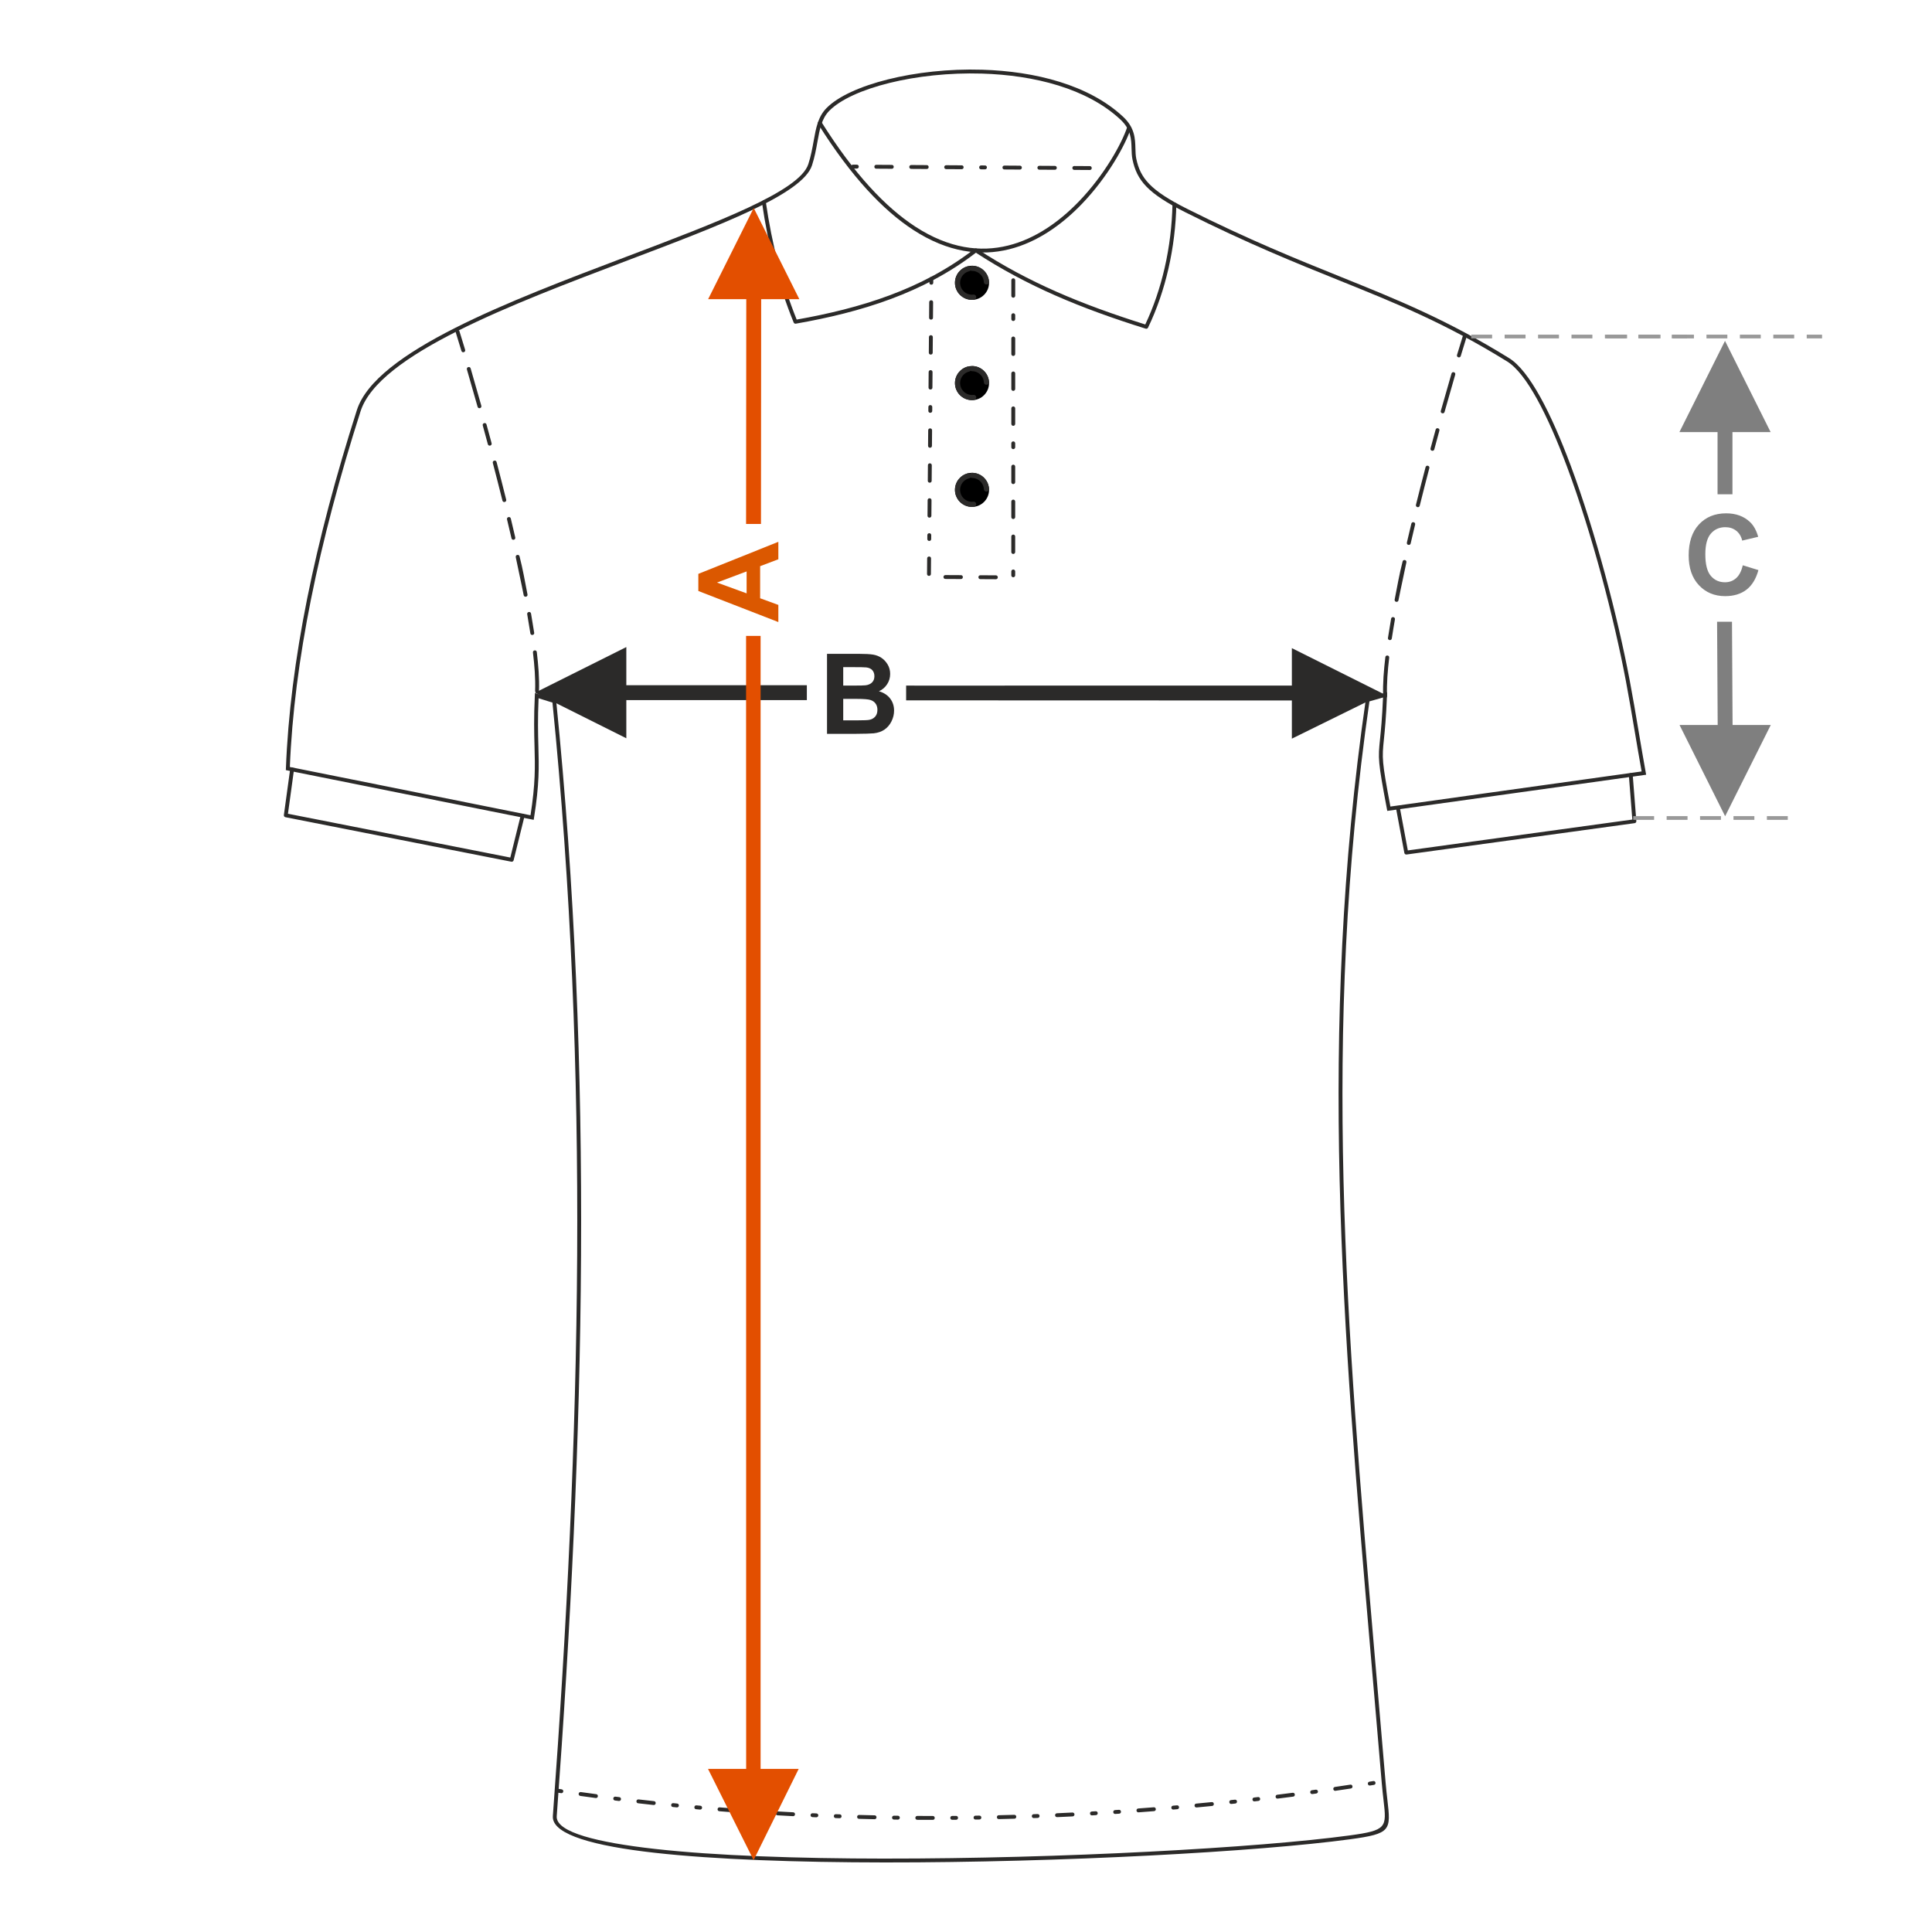 <?xml version="1.0" encoding="UTF-8"?>
<!DOCTYPE svg PUBLIC "-//W3C//DTD SVG 1.1//EN" "http://www.w3.org/Graphics/SVG/1.1/DTD/svg11.dtd">
<!-- Creator: CorelDRAW 2017 -->
<svg xmlns="http://www.w3.org/2000/svg" xml:space="preserve" width="1000px" height="1000px" version="1.1" style="shape-rendering:geometricPrecision; text-rendering:geometricPrecision; image-rendering:optimizeQuality; fill-rule:evenodd; clip-rule:evenodd"
viewBox="0 0 1000 1000"
 xmlns:xlink="http://www.w3.org/1999/xlink">
 <defs>
  <style type="text/css">
   <![CDATA[
    .fil1 {fill:none}
    .fil4 {fill:#2B2A29}
    .fil5 {fill:black}
    .fil3 {fill:#2B2A29;fill-rule:nonzero}
    .fil0 {fill:#2B2A29;fill-rule:nonzero}
    .fil7 {fill:#7F7F7F;fill-rule:nonzero}
    .fil8 {fill:#999999;fill-rule:nonzero}
    .fil2 {fill:#DB5800;fill-rule:nonzero}
    .fil6 {fill:#E34F00;fill-rule:nonzero}
   ]]>
  </style>
 </defs>
 <g id="Ebene_x0020_1">
  <path class="fil0" d="M428.062 338.427l16.562 0c3.288,0 5.727,0.136 7.337,0.405 1.62,0.28 3.056,0.849 4.329,1.707 1.272,0.868 2.333,2.014 3.182,3.451 0.848,1.437 1.272,3.056 1.272,4.84 0,1.928 -0.52,3.712 -1.562,5.322 -1.041,1.619 -2.458,2.824 -4.242,3.634 2.517,0.742 4.444,1.996 5.804,3.77 1.35,1.774 2.024,3.856 2.024,6.256 0,1.89 -0.433,3.722 -1.311,5.505 -0.877,1.784 -2.073,3.21 -3.596,4.28 -1.513,1.061 -3.384,1.717 -5.611,1.967 -1.388,0.145 -4.752,0.241 -10.084,0.28l-14.104 0 0 -41.417zm8.388 6.884l0 9.544 5.475 0c3.249,0 5.273,-0.048 6.064,-0.144 1.427,-0.164 2.555,-0.656 3.375,-1.476 0.819,-0.819 1.224,-1.889 1.224,-3.219 0,-1.282 -0.357,-2.314 -1.061,-3.115 -0.703,-0.8 -1.755,-1.282 -3.143,-1.445 -0.829,-0.097 -3.21,-0.145 -7.134,-0.145l-4.8 0zm0 16.427l0 11.107 7.751 0c3.008,0 4.926,-0.087 5.736,-0.251 1.243,-0.231 2.256,-0.781 3.036,-1.658 0.781,-0.887 1.177,-2.054 1.177,-3.528 0,-1.254 -0.299,-2.305 -0.907,-3.172 -0.597,-0.868 -1.475,-1.505 -2.612,-1.899 -1.138,-0.395 -3.615,-0.599 -7.423,-0.599l-6.758 0z"/>
  <rect class="fil1" x="-0.001" y="-0.001" width="1000.002" height="1000.002"/>
  <polygon class="fil0" points="668.666,354.855 474.818,354.87 469.013,354.856 469.013,362.505 668.666,362.568 668.666,382.327 715.882,359.076 668.666,335.475 "/>
  <polygon class="fil0" points="276.969,358.516 324.185,334.916 324.185,354.66 417.625,354.66 417.625,362.372 324.185,362.372 324.185,382.132 "/>
  <path class="fil2" d="M402.873 280.442l0 9.034 -9.428 3.576 0 16.611 9.428 3.442 0 8.87 -41.417 -16.081 0 -8.86 41.417 -16.592zm-16.428 15.329l-15.329 5.755 15.329 5.593 0 -11.348z"/>
  <path class="fil3" d="M698.826 952.001c-47.26,6.42 -149.898,12.076 -240.868,11.998 -45.321,-0.038 -87.75,-1.5 -118.999,-4.995 -31.73,-3.55 -52.132,-9.353 -52.8,-18.117 -0.023,-0.305 -0.024,-0.616 -0.001,-0.93 7.257,-98.464 12.041,-194.573 12.583,-290.108 0.542,-95.333 -3.136,-190.136 -12.787,-286.193l-7.185 -2.242c-0.485,10.755 -0.283,18.192 -0.101,24.854 0.295,10.807 0.534,19.597 -2.261,37.047l-0.165 1.029c-42.757,-8.602 -85.52,-17.188 -128.288,-25.735l0.033 -0.85c1.055,-27.679 4.818,-57.083 11.024,-88.043 6.202,-30.934 14.855,-63.462 25.692,-97.406 9.667,-30.273 78.812,-56.455 139.631,-79.484 47.29,-17.905 89.506,-33.89 94.041,-47.846 1.37,-4.215 2.09,-8.223 2.756,-11.934 1.222,-6.818 2.273,-12.669 6.715,-17.153 11.876,-11.992 45.878,-20.848 80.496,-19.81 27.412,0.82 55.279,7.823 72.971,24.34 6.094,5.69 6.244,11.311 6.381,16.45 0.048,1.83 0.096,3.596 0.436,5.237 1.047,5.04 2.868,9.135 6.741,13.126 3.95,4.068 10.033,8.06 19.561,12.841 32.073,16.093 57.024,26.149 79.645,35.267 29.404,11.85 54.884,22.12 87.06,42.033 10.449,6.466 21.668,28.269 31.886,55.664 12.911,34.617 24.301,78.259 30.496,111.029 1.676,8.87 3.174,17.761 4.672,26.652 1.208,7.172 2.417,14.347 3.669,21.246l0.186 1.026c-44.664,6.234 -89.328,12.472 -133.99,18.724l-0.177 -0.941c-4.72,-24.963 -4.597,-26.172 -3.57,-36.228 0.454,-4.446 1.089,-10.651 1.547,-21.526l-7.036 2.007c-24.861,172.701 -11.747,325.318 2.573,491.958l2.961 34.485c0.925,10.761 1.804,20.965 2.839,33.211 0.291,3.433 0.628,6.361 0.919,8.897 1.82,15.831 2.014,17.528 -19.286,20.42zm-240.868 9.997c90.878,0.077 193.401,-5.571 240.601,-11.983 19.349,-2.628 19.177,-4.136 17.559,-18.206 -0.296,-2.582 -0.64,-5.562 -0.926,-8.96 -1.037,-12.247 -1.915,-22.45 -2.84,-33.211l-2.96 -34.485c-14.348,-166.959 -27.488,-319.849 -2.467,-493.051l0.093 -0.646 10.951 -3.123 -0.054 1.384c-0.464,11.812 -1.137,18.383 -1.612,23.036 -0.988,9.672 -1.118,10.945 3.367,34.714l130.034 -18.171c-1.237,-6.871 -2.364,-13.558 -3.491,-20.244 -1.502,-8.914 -3.004,-17.825 -4.664,-26.613 -6.178,-32.683 -17.534,-76.197 -30.402,-110.699 -10.077,-27.018 -21.035,-48.454 -31.062,-54.659 -32.022,-19.819 -57.43,-30.059 -86.753,-41.877 -22.64,-9.125 -47.611,-19.189 -79.796,-35.338 -9.744,-4.889 -15.996,-9.003 -20.102,-13.233 -4.182,-4.308 -6.144,-8.709 -7.267,-14.116 -0.374,-1.803 -0.424,-3.666 -0.475,-5.596 -0.126,-4.735 -0.264,-9.913 -5.745,-15.03 -17.297,-16.148 -44.679,-22.998 -71.66,-23.807 -34.111,-1.022 -67.482,7.572 -79.021,19.222 -4.002,4.042 -5.002,9.608 -6.166,16.093 -0.68,3.794 -1.416,7.892 -2.817,12.203 -4.831,14.867 -47.475,31.014 -95.243,49.101 -60.395,22.867 -129.059,48.867 -138.429,78.211 -10.804,33.838 -19.434,66.293 -25.63,97.195 -6.126,30.563 -9.865,59.576 -10.959,86.872l124.569 24.99c2.594,-16.59 2.361,-25.164 2.075,-35.655 -0.189,-6.97 -0.403,-14.782 0.162,-26.293l0.064 -1.296 10.923 3.408 0.067 0.662c9.707,96.348 13.405,191.435 12.862,287.06 -0.544,95.641 -5.327,191.784 -12.584,290.242 -0.015,0.214 -0.015,0.428 0.001,0.639 0.579,7.583 20.301,12.836 51.017,16.272 31.198,3.491 73.547,4.95 118.78,4.988z"/>
  <path class="fil4" d="M583.422 65.843c0.173,-0.524 0.74,-0.809 1.264,-0.636 0.525,0.173 0.809,0.74 0.636,1.265 -2.782,8.386 -11.755,24.986 -25.431,39.176 -10.132,10.514 -22.86,19.734 -37.601,23.386 -14.782,3.661 -31.547,1.728 -49.681,-10.094 -15.5,-10.103 -32.008,-27.451 -49.137,-54.743 -0.295,-0.468 -0.154,-1.087 0.314,-1.382 0.468,-0.294 1.087,-0.154 1.382,0.314 16.963,27.029 33.263,44.177 48.532,54.13 17.604,11.477 33.831,13.364 48.111,9.827 14.321,-3.547 26.733,-12.552 36.636,-22.828 13.452,-13.959 22.256,-30.219 24.975,-38.415z"/>
  <path class="fil4" d="M288.719 925.853c-1.228,-0.224 -1.678,1.736 -0.298,1.987l1.988 0.296c1.225,0.223 1.678,-1.736 0.295,-1.987l-1.985 -0.296zm422.411 -1.993c1.355,-0.247 0.933,-2.211 -0.317,-1.985l-1.983 0.318c-1.36,0.246 -0.934,2.212 0.314,1.985l1.986 -0.318zm-11.921 1.864c1.375,-0.249 0.929,-2.21 -0.302,-1.986 -2.648,0.4 -5.296,0.795 -7.944,1.182 -1.39,0.253 -0.928,2.211 0.288,1.989 2.654,-0.387 5.306,-0.784 7.958,-1.185zm-17.913 2.603c1.309,-0.237 1.062,-2.113 -0.275,-1.991l-1.989 0.275c-1.313,0.238 -1.06,2.112 0.271,1.991l1.993 -0.275zm-11.96 1.607c1.226,-0.111 1.157,-2.122 -0.257,-1.994 -2.655,0.344 -5.311,0.68 -7.969,1.013 -1.24,0.114 -1.152,2.122 0.246,1.996 2.662,-0.329 5.321,-0.67 7.98,-1.015zm-17.963 2.219c1.256,-0.114 1.15,-2.122 -0.232,-1.996l-1.995 0.233c-1.259,0.115 -1.149,2.121 0.23,1.996l1.997 -0.233zm-11.99 1.354c1.277,-0.117 1.146,-2.123 -0.216,-1.998l-1.997 0.215c-1.28,0.116 -1.145,2.122 0.214,1.998l1.999 -0.215zm-12.002 1.252c1.296,-0.118 1.14,-2.121 -0.199,-1.999 -2.664,0.264 -5.33,0.524 -7.996,0.778 -1.305,0.119 -1.14,2.122 0.189,2 2.669,-0.253 5.339,-0.514 8.006,-0.779zm-18.02 1.691c1.327,-0.121 1.134,-2.122 -0.175,-2.002l-2.001 0.174c-1.331,0.12 -1.134,2.12 0.173,2.002l2.003 -0.174zm-12.025 1.002c1.349,-0.123 1.132,-2.121 -0.158,-2.003l-8.01 0.611c-1.362,0.124 -1.129,2.12 0.147,2.004l8.021 -0.612zm-18.052 1.316c1.38,-0.126 1.126,-2.121 -0.133,-2.006l-2.004 0.132c-1.383,0.126 -1.125,2.119 0.13,2.006l2.007 -0.132zm-12.043 0.752c1.401,-0.129 1.121,-2.12 -0.116,-2.007l-2.005 0.115c-1.406,0.128 -1.121,2.119 0.112,2.007l2.009 -0.115zm-12.05 0.65c1.32,-0.12 1.248,-2.006 -0.098,-2.006 -2.675,0.131 -5.35,0.257 -8.025,0.378 -1.333,0.12 -1.245,2.008 0.089,2.008 2.679,-0.121 5.356,-0.248 8.034,-0.38zm-18.081 0.789c1.231,0 1.342,-2.008 -0.075,-2.008l-2.007 0.075c-1.237,0 -1.341,2.008 0.07,2.008l2.012 -0.075zm-12.062 0.402c1.256,0 1.339,-2.009 -0.056,-2.009 -2.677,0.075 -5.353,0.146 -8.031,0.21 -1.266,0 -1.336,2.009 0.046,2.009l8.041 -0.21zm-18.094 0.411c1.284,0 1.332,-2.01 -0.033,-2.01l-2.008 0.032c-1.287,0 -1.331,2.01 0.03,2.01l2.011 -0.032zm-12.066 0.147c1.306,0 1.328,-2.01 -0.016,-2.01 -0.666,0.006 -1.341,-0.001 -2.007,0.015 -1.311,0 -1.327,2.01 0.011,2.01 0.668,-0.016 1.343,-0.01 2.012,-0.015zm-12.067 0.045c1.325,0 1.322,-2.009 0.002,-2.009 -2.677,0 -5.356,-0.011 -8.033,-0.028 -1.34,0 -1.321,2.01 -0.014,2.01 2.682,0.016 5.364,0.027 8.045,0.027zm-18.1 -0.126c1.359,0 1.318,-2.009 0.028,-2.009l-2.009 -0.028c-1.361,0 -1.317,2.009 -0.029,2.009l2.01 0.028zm-12.065 -0.212c1.381,0 1.314,-2.01 0.046,-2.01 -2.678,-0.055 -5.356,-0.123 -8.031,-0.199 -1.396,0 -1.311,2.009 -0.057,2.009 2.68,0.075 5.362,0.145 8.042,0.2zm-18.093 -0.515c1.414,0 1.306,-2.008 0.072,-2.008l-2.008 -0.072c-1.417,0 -1.305,2.007 -0.074,2.007l2.01 0.073zm-12.058 -0.475c1.334,0 1.422,-1.887 0.089,-2.008l-2.005 -0.09c-1.34,0 -1.419,1.888 -0.093,2.008l2.009 0.09zm-12.053 -0.583c1.227,0.112 1.519,-1.878 0.107,-2.006 -2.674,-0.138 -5.347,-0.289 -8.02,-0.447 -1.242,-0.113 -1.516,1.88 -0.119,2.007 2.677,0.157 5.354,0.307 8.032,0.446zm-18.069 -1.073c1.26,0.114 1.513,-1.881 0.134,-2.006l-2.003 -0.135c-1.265,-0.115 -1.512,1.881 -0.138,2.006l2.007 0.135zm-12.038 -0.853c1.284,0.118 1.509,-1.88 0.153,-2.003 -2.668,-0.202 -5.341,-0.402 -8.008,-0.628 -1.3,-0.118 -1.504,1.881 -0.166,2.003 2.673,0.219 5.347,0.427 8.021,0.628zm-18.039 -1.485c1.316,0.12 1.502,-1.881 0.18,-2.001 -0.664,-0.048 -1.336,-0.12 -2,-0.18 -1.321,-0.12 -1.5,1.881 -0.184,2 0.665,0.063 1.34,0.134 2.004,0.181zm-12.016 -1.13c1.339,0.123 1.496,-1.881 0.2,-1.999l-1.998 -0.199c-1.342,-0.123 -1.496,1.882 -0.203,1.999l2.001 0.199zm-12.003 -1.243c1.364,0.124 1.491,-1.882 0.218,-1.997 -2.662,-0.289 -5.323,-0.588 -7.983,-0.891 -1.378,-0.125 -1.489,1.882 -0.229,1.996 2.663,0.305 5.328,0.603 7.994,0.892zm-17.981 -2.079c1.398,0.126 1.486,-1.883 0.246,-1.996l-1.992 -0.246c-1.406,-0.128 -1.484,1.882 -0.252,1.994l1.998 0.248zm-11.972 -1.533c1.427,0.13 1.48,-1.882 0.268,-1.992 -2.654,-0.354 -5.308,-0.716 -7.96,-1.086 -1.342,-0.122 -1.581,1.754 -0.279,1.991 2.656,0.37 5.312,0.732 7.971,1.087z"/>
  <path class="fil4" d="M237.803 171.425c-0.37,-1.234 -2.307,-0.695 -1.917,0.604 1.003,3.185 1.995,6.391 2.94,9.594 0.38,1.268 2.306,0.691 1.925,-0.578 -0.947,-3.213 -1.945,-6.424 -2.948,-9.62zm39.168 186.214c0,1.41 2.009,1.31 2.009,0.068 0.243,-6.701 -0.354,-13.547 -1.13,-20.199 -0.114,-1.251 -2.122,-1.15 -1.996,0.237 0.772,6.532 1.355,13.314 1.117,19.894zm-2.462 -29.817c0.249,1.371 2.211,0.93 1.986,-0.305 -0.506,-3.32 -1.051,-6.631 -1.632,-9.937 -0.239,-1.317 -2.214,-0.942 -1.98,0.349 0.582,3.291 1.122,6.589 1.626,9.893zm-3.453 -19.756c0.231,1.271 2.215,0.947 1.972,-0.384 -1.232,-6.369 -2.49,-13.466 -4.106,-19.7 -0.22,-1.208 -2.216,-0.962 -1.962,0.436 1.311,6.555 2.822,13.066 4.096,19.648zm-6.313 -29.44c0.216,1.187 2.216,0.968 1.958,-0.453 -0.744,-3.266 -1.525,-6.532 -2.31,-9.788 -0.368,-1.35 -2.282,-0.736 -1.953,0.47 0.778,3.253 1.562,6.509 2.305,9.771zm-4.689 -19.525c0.363,1.331 2.283,0.739 1.95,-0.486 -1.615,-6.506 -3.281,-12.997 -4.976,-19.484 -0.355,-1.3 -2.287,-0.744 -1.944,0.51 1.697,6.476 3.358,12.963 4.97,19.46zm-7.545 -29.167c0.351,1.287 2.287,0.747 1.94,-0.521 -0.867,-3.237 -1.745,-6.472 -2.631,-9.703 -0.348,-1.274 -2.288,-0.751 -1.938,0.531 0.887,3.228 1.764,6.459 2.629,9.693zm-5.31 -19.371c0.342,1.255 2.29,0.755 1.935,-0.543 -1.809,-6.454 -3.649,-12.898 -5.528,-19.333 -0.337,-1.235 -2.291,-0.758 -1.93,0.564 1.877,6.427 3.715,12.865 5.523,19.312z"/>
  <path class="fil4" d="M394.401 104.809c-0.078,-0.548 0.304,-1.057 0.852,-1.134 0.548,-0.078 1.057,0.303 1.134,0.852 1.585,10.954 3.647,21.42 6.314,31.614 2.596,9.926 5.777,19.617 9.658,29.275 16.485,-2.918 32.659,-6.806 48.053,-12.538 15.621,-5.816 30.465,-13.542 44.05,-24.097 0.355,-0.274 0.835,-0.275 1.185,-0.034 13.33,8.734 26.903,15.962 41.34,22.319 14.225,6.263 29.296,11.687 45.805,16.878 4.385,-9.255 7.701,-19.154 10.012,-29.222 2.524,-10.995 3.85,-22.186 4.064,-32.962 0.011,-0.552 0.468,-0.992 1.02,-0.981 0.553,0.01 0.992,0.468 0.982,1.02 -0.216,10.919 -1.559,22.249 -4.112,33.371 -2.406,10.485 -5.89,20.792 -10.521,30.401 -0.204,0.458 -0.724,0.701 -1.214,0.548 -16.907,-5.293 -32.313,-10.817 -46.843,-17.216 -14.333,-6.311 -27.815,-13.472 -41.052,-22.097 -13.593,10.455 -28.421,18.141 -44.018,23.949 -15.794,5.881 -32.353,9.83 -49.205,12.78 -0.456,0.079 -0.923,-0.166 -1.104,-0.612 -4.042,-9.966 -7.347,-19.987 -10.039,-30.28 -2.691,-10.285 -4.768,-20.823 -6.361,-31.834z"/>
  <path class="fil4" d="M483.066 144.358c0,-1.345 -2.009,-1.321 -2.009,-0.017l-0.016 2.01c0,1.345 2.009,1.319 2.009,0.016l0.016 -2.009zm42.411 0.693c0,-0.524 -0.401,-0.954 -0.908,-1 -0.597,-0.06 -1.101,0.415 -1.101,1l-0.001 8.038c0,0.524 0.402,0.954 0.908,1 0.597,0.06 1.101,-0.416 1.101,-1l0.001 -8.038zm-0.003 18.087c0,-0.524 -0.402,-0.953 -0.909,-1 -0.596,-0.06 -1.1,0.416 -1.1,1l0 2.01c0,0.523 0.402,0.953 0.908,1 0.597,0.059 1.101,-0.417 1.101,-1l0 -2.01zm-0.001 12.058c0,-0.523 -0.402,-0.953 -0.908,-1 -0.597,-0.06 -1.101,0.416 -1.101,1l-0.002 8.039c0,0.524 0.403,0.953 0.909,1 0.597,0.06 1.101,-0.417 1.101,-1l0.001 -8.039zm-0.002 18.088c0,-0.524 -0.402,-0.954 -0.909,-1 -0.597,-0.06 -1.101,0.416 -1.101,1l-0.001 8.038c0,0.524 0.402,0.954 0.909,1 0.596,0.06 1.1,-0.415 1.1,-1l0.002 -8.038zm-0.002 18.087c0,-0.523 -0.403,-0.953 -0.909,-1 -0.597,-0.06 -1.101,0.416 -1.101,1l-0.001 8.039c0,0.523 0.402,0.953 0.909,1 0.596,0.06 1.101,-0.416 1.101,-1l0.001 -8.039zm-0.003 18.088c0,-0.524 -0.401,-0.954 -0.908,-1 -0.597,-0.06 -1.1,0.415 -1.1,1l0 2.009c0,0.524 0.401,0.954 0.907,1 0.597,0.06 1.101,-0.416 1.101,-1l0 -2.009zm-0.001 12.058c0,-0.524 -0.401,-0.954 -0.908,-1 -0.596,-0.06 -1.101,0.416 -1.101,1l-0.001 8.039c0,0.523 0.403,0.953 0.909,1 0.596,0.059 1.101,-0.416 1.101,-1l0 -8.039zm-0.002 18.087c0,-0.523 -0.402,-0.953 -0.908,-1 -0.597,-0.059 -1.101,0.416 -1.101,1l0 8.039c0,0.524 0.401,0.953 0.908,1 0.596,0.06 1.101,-0.416 1.101,-1l0 -8.039zm-0.002 18.088c0,-0.524 -0.401,-0.954 -0.907,-1 -0.597,-0.06 -1.101,0.416 -1.101,1l-0.001 8.038c0,0.524 0.402,0.954 0.909,1 0.596,0.06 1.1,-0.415 1.1,-1l0 -8.038zm0 18.087c0,-0.523 -0.402,-0.953 -0.909,-1 -0.596,-0.06 -1.101,0.416 -1.101,1l0 2.01c0,0.523 0.402,0.953 0.909,1 0.596,0.06 1.101,-0.416 1.101,-1l0 -2.01zm-10 4.025c1.337,0 1.321,-2.01 0.01,-2.01l-8.039 -0.042c-1.338,0 -1.321,2.008 -0.011,2.008l8.04 0.044zm-18.088 -0.097c1.338,0 1.321,-2.009 0.01,-2.009l-8.037 -0.042c-1.339,0 -1.322,2.008 -0.011,2.008l8.038 0.043zm-17.542 -2.633c0,1.345 2.01,1.321 2.01,0.017l0.065 -8.039c0,-1.345 -2.009,-1.32 -2.009,-0.016l-0.066 8.038zm0.147 -18.087c0,1.345 2.009,1.321 2.009,0.017l0.016 -2.01c0,-1.346 -2.009,-1.32 -2.009,-0.017l-0.016 2.01zm0.097 -12.058c0,1.345 2.009,1.32 2.009,0.016l0.065 -8.038c0,-1.346 -2.01,-1.321 -2.01,-0.018l-0.064 8.04zm0.145 -18.088c0,1.345 2.009,1.32 2.009,0.017l0.065 -8.039c0,-1.345 -2.009,-1.32 -2.009,-0.017l-0.065 8.039zm0.145 -18.087c0,1.345 2.01,1.32 2.01,0.016l0.064 -8.038c0,-1.346 -2.009,-1.321 -2.009,-0.017l-0.065 8.039zm0.145 -18.088c0,1.345 2.01,1.32 2.01,0.017l0.015 -2.009c0,-1.345 -2.009,-1.32 -2.009,-0.017l-0.016 2.009zm0.097 -12.057c0,1.346 2.01,1.32 2.01,0.017l0.063 -8.038c0,-1.346 -2.009,-1.321 -2.009,-0.017l-0.064 8.038zm0.145 -18.086c0,1.345 2.009,1.32 2.009,0.017l0.064 -8.039c0,-1.345 -2.009,-1.32 -2.009,-0.016l-0.064 8.038zm0.145 -18.087c0,1.346 2.008,1.321 2.008,0.017l0.065 -8.038c0,-1.345 -2.009,-1.32 -2.009,-0.016l-0.064 8.037z"/>
  <path class="fil4" d="M441.505 85.228c-1.339,0 -1.322,2.008 -0.012,2.008l2.009 0.012c1.34,0 1.322,-2.008 0.012,-2.008l-2.009 -0.012zm122.578 2.763c1.339,0 1.321,-2.009 0.012,-2.009l-8.039 -0.05c-1.339,0 -1.321,2.009 -0.012,2.009l8.039 0.05zm-18.088 -0.112c1.34,0 1.322,-2.01 0.012,-2.01l-8.038 -0.049c-1.34,0 -1.322,2.008 -0.012,2.008l8.038 0.051zm-18.087 -0.113c1.339,0 1.321,-2.008 0.012,-2.008l-8.039 -0.051c-1.339,0 -1.321,2.01 -0.012,2.01l8.039 0.049zm-18.088 -0.111c1.34,0 1.322,-2.009 0.012,-2.009l-2.009 -0.012c-1.34,0 -1.321,2.009 -0.012,2.009l2.009 0.012zm-12.058 -0.074c1.34,0 1.321,-2.008 0.012,-2.008l-8.039 -0.05c-1.339,0 -1.321,2.009 -0.011,2.009l8.038 0.049zm-18.087 -0.111c1.339,0 1.321,-2.008 0.012,-2.008l-8.038 -0.05c-1.34,0 -1.322,2.009 -0.012,2.009l8.038 0.049zm-18.086 -0.111c1.339,0 1.321,-2.008 0.012,-2.008l-8.039 -0.05c-1.339,0 -1.321,2.009 -0.012,2.009l8.039 0.049z"/>
  <path class="fil4" d="M759.016 174.685c0.39,-1.3 -1.546,-1.838 -1.916,-0.604 -1.004,3.196 -2.001,6.407 -2.948,9.62 -0.382,1.269 1.544,1.847 1.925,0.578 0.944,-3.203 1.936,-6.408 2.939,-9.594zm-43.094 185.679c0,1.241 2.01,1.341 2.01,-0.068 -0.239,-6.58 0.344,-13.363 1.116,-19.895 0.126,-1.387 -1.882,-1.488 -1.996,-0.236 -0.776,6.652 -1.373,13.497 -1.13,20.199zm2.485 -30.191c-0.225,1.236 1.737,1.676 1.986,0.305 0.503,-3.303 1.044,-6.602 1.625,-9.892 0.235,-1.292 -1.74,-1.666 -1.979,-0.35 -0.58,3.307 -1.127,6.618 -1.632,9.937zm3.467 -19.836c-0.242,1.332 1.741,1.656 1.972,0.386 1.273,-6.582 2.786,-13.094 4.096,-19.649 0.254,-1.398 -1.742,-1.644 -1.961,-0.435 -1.617,6.234 -2.874,13.33 -4.107,19.698zm6.327 -29.507c-0.258,1.42 1.742,1.639 1.958,0.452 0.743,-3.261 1.526,-6.518 2.305,-9.771 0.329,-1.206 -1.585,-1.82 -1.953,-0.47 -0.785,3.257 -1.566,6.522 -2.31,9.789zm4.698 -19.558c-0.335,1.224 1.586,1.817 1.949,0.485 1.612,-6.497 3.274,-12.983 4.97,-19.459 0.343,-1.255 -1.588,-1.811 -1.944,-0.51 -1.695,6.486 -3.362,12.977 -4.975,19.484zm7.553 -29.202c-0.345,1.268 1.59,1.808 1.941,0.521 0.866,-3.234 1.743,-6.465 2.629,-9.693 0.349,-1.282 -1.591,-1.806 -1.938,-0.532 -0.886,3.232 -1.765,6.467 -2.632,9.704zm5.316 -19.393c-0.354,1.297 1.593,1.797 1.936,0.543 1.807,-6.447 3.645,-12.885 5.522,-19.313 0.361,-1.322 -1.593,-1.798 -1.93,-0.563 -1.878,6.433 -3.718,12.878 -5.528,19.333z"/>
  <path class="fil4" d="M150.192 398.101c0.074,-0.548 0.578,-0.933 1.126,-0.859 0.548,0.073 0.934,0.578 0.86,1.126l-3.131 22.827 115.084 22.669 5.422 -21.928c0.132,-0.538 0.676,-0.866 1.214,-0.734 0.537,0.133 0.866,0.676 0.733,1.214l-5.642 22.822c-0.111,0.538 -0.636,0.886 -1.175,0.781l-116.95 -23.037c-0.518,-0.102 -0.872,-0.59 -0.801,-1.119l3.26 -23.762z"/>
  <path class="fil4" d="M843.085 401.233c-0.043,-0.552 0.37,-1.036 0.923,-1.079 0.552,-0.043 1.036,0.37 1.078,0.922l1.881 23.911c0.043,0.552 -0.37,1.037 -0.922,1.08l-118.032 16.228c-0.546,0.073 -1.047,-0.308 -1.126,-0.85l-4.313 -23.11c-0.099,-0.543 0.261,-1.066 0.804,-1.165 0.544,-0.098 1.067,0.261 1.166,0.805l4.145 22.204 116.202 -15.978 -1.806 -22.968z"/>
  <g>
   <path class="fil5" d="M503.114 137.558c4.87,0 8.818,3.949 8.818,8.819 0,4.871 -3.948,8.819 -8.818,8.819 -4.871,0 -8.819,-3.948 -8.819,-8.819 0,-4.87 3.948,-8.819 8.819,-8.819z"/>
   <path id="1" class="fil4" d="M503.114 140.225c-0.28,0 -0.542,-0.087 -0.756,-0.235 -0.172,0.192 -0.403,0.335 -0.672,0.402l-0.037 0.008 -0.03 0.008 -0.053 0.013 -0.035 0.009 -0.034 0.01 -0.03 0.007 -0.035 0.011 -0.052 0.015 -0.029 0.008 -0.016 0.005 -0.047 0.014 -0.051 0.016 -0.017 0.005 -0.028 0.01 -0.051 0.017 -0.051 0.018 -0.034 0.011 -0.011 0.004 -0.044 0.016 -0.033 0.012 -0.033 0.013 -0.051 0.019 -0.027 0.011 -0.033 0.013 -0.033 0.013 -0.043 0.018 -0.026 0.011 -0.032 0.014 -0.033 0.014 -0.042 0.019 -0.032 0.014 -0.033 0.015 -0.048 0.022 -0.01 0.005 -0.04 0.019 -0.048 0.023 -0.017 0.008 -0.04 0.021 -0.039 0.019 -0.017 0.009 -0.031 0.017 -0.047 0.025 -0.04 0.021 -0.023 0.012 -0.031 0.018 -0.032 0.017 -0.031 0.019 -0.038 0.021 -0.022 0.014 -0.031 0.019 -0.037 0.022 -0.045 0.027 -0.032 0.019 -0.008 0.005 -0.045 0.029 -0.035 0.023 -0.021 0.014 -0.03 0.02 -0.031 0.021 -0.035 0.023 -0.029 0.021 -0.032 0.021 -0.024 0.018 -0.043 0.03 -0.03 0.022 -0.02 0.015 -0.03 0.022 -0.043 0.033 -0.02 0.014 -0.02 0.016 -0.042 0.033 -0.019 0.015 -0.032 0.026 -0.029 0.023 -0.029 0.024 -0.041 0.034 -0.031 0.026 -0.019 0.015 -0.007 0.007 -0.04 0.035 -0.04 0.035 -0.018 0.017 -0.03 0.026 -0.028 0.026 -0.028 0.026 -0.019 0.017 -0.038 0.037 -0.028 0.026 -0.017 0.018 -0.029 0.026 -0.027 0.029 -0.027 0.027 -0.028 0.028 -0.017 0.017 -0.027 0.029 -0.037 0.038 -0.016 0.018 -0.026 0.029 -0.036 0.039 -0.007 0.007 -0.026 0.03 -0.036 0.039 -0.016 0.02 -0.025 0.028 -0.034 0.041 -0.026 0.03 -0.006 0.007 -0.033 0.041 -0.026 0.032 -0.006 0.008 -0.033 0.041 -0.033 0.042 -0.023 0.029 -0.015 0.02 -0.014 0.02 -0.032 0.043 -0.025 0.033 -0.015 0.021 -0.021 0.03 -0.022 0.03 -0.02 0.03 -0.024 0.034 -0.023 0.035 -0.022 0.031 -0.014 0.021 -0.023 0.036 -0.026 0.04 -0.013 0.021 -0.014 0.022 -0.028 0.045 -0.028 0.046 -0.005 0.008 -0.013 0.022 -0.032 0.055 -0.022 0.037 -0.013 0.023 -0.017 0.031 -0.014 0.024 -0.016 0.031 -0.026 0.047 -0.02 0.039 -0.017 0.032 -0.013 0.024 -0.013 0.024 -0.019 0.041 -0.02 0.039 -0.012 0.025 -0.019 0.039 -0.011 0.025 -0.019 0.042 -0.023 0.048 -0.007 0.016 -0.011 0.025 -0.018 0.043 -0.015 0.033 -0.013 0.033 -0.02 0.05 -0.014 0.033 -0.01 0.026 -0.017 0.043 -0.014 0.034 -0.006 0.016 -0.016 0.044 -0.019 0.051 -0.005 0.016 -0.015 0.045 -0.013 0.034 -0.008 0.028 -0.018 0.052 -0.011 0.034 -0.008 0.029 -0.011 0.034 -0.011 0.034 -0.009 0.034 -0.014 0.047 -0.01 0.035 -0.009 0.034 -0.008 0.03 -0.009 0.034 -0.012 0.048 -0.009 0.036 -0.008 0.034 -0.012 0.05 -0.008 0.036 -0.003 0.016 -0.008 0.035 -0.011 0.054 -0.011 0.05 -0.006 0.032 -0.003 0.018 -0.006 0.035 -0.01 0.055 -0.006 0.036 -0.006 0.035 -0.005 0.034 -0.005 0.033 -0.008 0.055 -0.005 0.037 -0.005 0.037 -0.005 0.036 -0.004 0.037 -0.004 0.034 -0.003 0.035 -0.006 0.059 -0.003 0.036 -0.002 0.017 -0.004 0.054 -0.003 0.038 -0.002 0.039 -0.003 0.036 -0.001 0.039 -0.003 0.055 -0.001 0.019 -0.001 0.038 -0.001 0.057 -0.002 0.038 0 0.038 -0.001 0.039 0 0.038 0 0.039 0.001 0.039 0 0.037 0.002 0.039 0.001 0.057 0.001 0.037 0.001 0.019 0.003 0.056 0.001 0.039 0.003 0.037 0.002 0.038 0.003 0.036 0.004 0.056 0.002 0.019 0.003 0.035 0.005 0.055 0.004 0.038 0.004 0.034 0.005 0.039 0.005 0.037 0.004 0.032 0.004 0.036 0.009 0.057 0.005 0.034 0.005 0.036 0.007 0.037 0.005 0.033 0.01 0.054 0.005 0.032 0.003 0.017 0.007 0.036 0.011 0.054 0.011 0.054 0.008 0.032 0.003 0.016 0.008 0.032 0.012 0.052 0.008 0.036 0.008 0.03 0.013 0.052 0.009 0.035 0.009 0.035 0.008 0.03 0.01 0.034 0.015 0.053 0.008 0.028 0.011 0.035 0.008 0.028 0.011 0.034 0.011 0.035 0.016 0.045 0.01 0.034 0.013 0.033 0.017 0.052 0.003 0.011 0.017 0.044 0.018 0.05 0.006 0.016 0.014 0.034 0.017 0.043 0.013 0.033 0.013 0.034 0.018 0.043 0.01 0.026 0.014 0.032 0.022 0.049 0.011 0.026 0.007 0.015 0.023 0.049 0.022 0.049 0.012 0.025 0.011 0.025 0.016 0.032 0.024 0.048 0.012 0.024 0.012 0.024 0.017 0.032 0.017 0.032 0.025 0.047 0.021 0.039 0.012 0.023 0.018 0.032 0.017 0.031 0.019 0.032 0.021 0.037 0.022 0.037 0.018 0.031 0.005 0.009 0.028 0.045 0.028 0.045 0.014 0.022 0.019 0.031 0.014 0.021 0.024 0.036 0.019 0.03 0.022 0.03 0.023 0.036 0.03 0.043 0.021 0.03 0.008 0.012 0.021 0.029 0.022 0.031 0.025 0.033 0.032 0.042 0.022 0.03 0.015 0.021 0.015 0.019 0.033 0.042 0.025 0.032 0.006 0.008 0.034 0.041 0.033 0.04 0.014 0.018 0.026 0.03 0.026 0.031 0.017 0.019 0.024 0.028 0.036 0.041 0.026 0.029 0.007 0.008 0.036 0.038 0.035 0.04 -0.002 -0.003 0.037 0.038 0.036 0.039 0.017 0.017 0.037 0.038 0.018 0.018 0.018 0.017 0.038 0.037 0.017 0.017 0.039 0.037 0.037 0.037 -0.002 -0.003 0.039 0.036 0.039 0.036 0.008 0.007 0.029 0.026 0.04 0.035 0.028 0.025 0.019 0.016 0.031 0.026 0.031 0.026 0.017 0.015 0.041 0.033 0.041 0.033 0.007 0.007 0.032 0.024 0.042 0.033 0.02 0.016 0.02 0.015 0.03 0.022 0.043 0.032 0.033 0.025 0.03 0.022 0.03 0.021 0.011 0.008 0.03 0.02 0.044 0.03 0.035 0.024 0.031 0.021 0.03 0.02 0.035 0.023 0.021 0.015 0.032 0.019 0.021 0.014 0.046 0.027 0.045 0.029 0.008 0.004 0.031 0.018 0.037 0.023 0.038 0.021 0.031 0.019 0.032 0.017 0.031 0.017 0.023 0.013 0.04 0.02 0.047 0.026 0.031 0.017 0.033 0.016 0.023 0.013 0.025 0.012 0.048 0.023 0.032 0.016 0.024 0.012 0.026 0.012 0.048 0.022 0.049 0.023 0.016 0.007 0.025 0.011 0.05 0.021 0.032 0.014 0.026 0.011 0.043 0.018 0.033 0.013 0.033 0.013 0.044 0.017 0.034 0.013 0.015 0.007 0.051 0.018 0.044 0.016 0.011 0.003 0.051 0.018 0.034 0.012 0.034 0.011 0.045 0.015 0.034 0.011 0.034 0.011 0.029 0.009 0.034 0.01 0.029 0.008 0.052 0.015 0.035 0.01 0.03 0.008 0.034 0.01 0.035 0.008 0.053 0.014 0.03 0.008 0.035 0.007 0.053 0.013 0.032 0.008 0.016 0.003 0.032 0.007 0.054 0.011 0.053 0.011 0.037 0.007 0.016 0.003 0.032 0.006 0.055 0.009 0.033 0.006 0.036 0.006 0.036 0.006 0.034 0.004 0.058 0.009 0.036 0.005 0.031 0.004 0.037 0.004 0.04 0.005 0.034 0.004 0.037 0.004 0.056 0.006 0.035 0.003 0.019 0.001 0.056 0.004 0.035 0.003 0.039 0.003 0.037 0.002 0.038 0.002 0.056 0.003 0.019 0.001 0.038 0 0.057 0.002 0.038 0.002 0.038 0 0.039 0 0.038 0 0.039 0 0.038 0 0.038 0 0.039 -0.002 0.056 -0.002 0.038 0 0.019 -0.001 0.056 -0.003 0.039 -0.002 0.036 -0.002 0.038 -0.003 0.038 -0.003 0.055 -0.004 0.017 -0.001 0.036 -0.003 0.058 -0.007 0.036 -0.003 0.034 -0.004 0.001 0 0 -0.001 0.005 0c0.731,-0.088 1.396,0.433 1.484,1.163 0.088,0.725 -0.423,1.385 -1.145,1.482 -0.345,0.041 -0.697,0.063 -1.055,0.063 -4.871,0 -8.819,-3.948 -8.819,-8.819 0,-4.166 2.89,-7.658 6.774,-8.58 0.379,-0.087 0.759,-0.003 1.056,0.202 0.238,-0.264 0.581,-0.433 0.962,-0.441l0.027 0c4.711,0 8.558,3.695 8.805,8.345 0.021,0.715 -0.528,1.324 -1.248,1.37 -0.735,0.046 -1.369,-0.512 -1.415,-1.247l-0.003 -0.046 -0.003 -0.039 -0.003 -0.038 -0.004 -0.054 -0.001 -0.017 -0.003 -0.036 -0.007 -0.059 -0.003 -0.035 -0.004 -0.034 -0.004 -0.037 -0.004 -0.036 -0.005 -0.037 -0.006 -0.037 -0.008 -0.055 -0.004 -0.033 -0.006 -0.034 -0.005 -0.035 -0.007 -0.036 -0.009 -0.055 -0.006 -0.035 -0.004 -0.018 -0.006 -0.032 -0.01 -0.05 -0.011 -0.054 -0.008 -0.035 -0.003 -0.016 -0.009 -0.036 -0.012 -0.05 -0.007 -0.034 -0.009 -0.036 -0.013 -0.048 -0.008 -0.034 -0.008 -0.03 -0.01 -0.034 -0.01 -0.035 -0.013 -0.047 -0.01 -0.034 -0.01 -0.034 -0.011 -0.034 -0.009 -0.029 -0.011 -0.034 -0.017 -0.052 -0.009 -0.028 -0.012 -0.034 -0.015 -0.045 -0.006 -0.016 -0.019 -0.051 -0.015 -0.044 -0.007 -0.016 -0.013 -0.034 -0.017 -0.043 -0.011 -0.026 -0.013 -0.033 -0.02 -0.05 -0.014 -0.033 -0.014 -0.033 -0.018 -0.043 -0.011 -0.025 -0.007 -0.016 -0.023 -0.048 -0.019 -0.042 -0.012 -0.025 -0.019 -0.039 -0.012 -0.025 -0.019 -0.039 -0.02 -0.041 -0.012 -0.024 -0.013 -0.024 -0.017 -0.032 -0.021 -0.039 -0.025 -0.047 -0.017 -0.031 -0.013 -0.024 -0.017 -0.031 -0.014 -0.023 -0.022 -0.037 -0.031 -0.055 -0.014 -0.022 -0.004 -0.008 -0.029 -0.046 -0.027 -0.045 -0.014 -0.022 -0.014 -0.021 -0.026 -0.04 -0.023 -0.036 -0.014 -0.021 -0.021 -0.031 -0.024 -0.035 -0.023 -0.034 -0.021 -0.03 -0.021 -0.03 -0.021 -0.03 -0.015 -0.021 -0.025 -0.033 -0.032 -0.043 -0.014 -0.02 -0.016 -0.02 -0.023 -0.029 -0.033 -0.042 -0.032 -0.041 -0.006 -0.008 -0.026 -0.032 -0.033 -0.041 -0.006 -0.007 -0.027 -0.03 -0.034 -0.041 -0.024 -0.028 -0.017 -0.02 -0.035 -0.039 -0.026 -0.03 -0.007 -0.007 -0.036 -0.039 -0.026 -0.029 -0.026 -0.028 -0.027 -0.028 -0.017 -0.019 -0.028 -0.027 -0.027 -0.028 -0.027 -0.027 -0.028 -0.029 -0.028 -0.026 -0.028 -0.027 -0.017 -0.017 -0.028 -0.027 -0.039 -0.036 -0.018 -0.017 -0.019 -0.016 -0.039 -0.036 -0.029 -0.026 -0.029 -0.026 -0.03 -0.027 -0.018 -0.015 -0.019 -0.015 -0.041 -0.034 -0.04 -0.034 -0.009 -0.008 -0.03 -0.024 -0.041 -0.033 -0.02 -0.015 -0.042 -0.033 -0.019 -0.016 -0.03 -0.022 -0.042 -0.033 -0.011 -0.007 -0.031 -0.022 -0.029 -0.022 -0.034 -0.023 -0.043 -0.031 -0.021 -0.015 -0.021 -0.014 -0.045 -0.03 -0.03 -0.021 -0.03 -0.02 -0.021 -0.014 -0.036 -0.023 -0.045 -0.029 -0.017 -0.01 -0.021 -0.014 -0.037 -0.022 -0.046 -0.027 -0.031 -0.019 -0.023 -0.014 -0.046 -0.026 -0.031 -0.019 -0.015 -0.007 -0.032 -0.019 -0.031 -0.016 -0.047 -0.025 -0.046 -0.026 -0.016 -0.008 -0.017 -0.009 -0.048 -0.023 -0.04 -0.021 -0.016 -0.008 -0.048 -0.023 -0.041 -0.019 -0.016 -0.008 -0.048 -0.022 -0.025 -0.012 -0.026 -0.011 -0.049 -0.022 -0.032 -0.014 -0.026 -0.011 -0.033 -0.014 -0.05 -0.02 -0.026 -0.011 -0.034 -0.013 -0.032 -0.013 -0.044 -0.017 -0.033 -0.013 -0.027 -0.01 -0.051 -0.018 -0.017 -0.006 -0.027 -0.009 -0.052 -0.018 -0.044 -0.015 -0.035 -0.012 -0.017 -0.005 -0.046 -0.013 -0.052 -0.017 -0.017 -0.005 -0.033 -0.01 -0.047 -0.013 -0.035 -0.011 -0.034 -0.009 -0.03 -0.008 -0.035 -0.009 -0.048 -0.012 -0.035 -0.009 -0.035 -0.008 -0.05 -0.011 -0.035 -0.009 -0.016 -0.003 -0.036 -0.008 -0.053 -0.011 -0.05 -0.01 -0.032 -0.007 -0.018 -0.003 -0.036 -0.006 -0.054 -0.01 -0.036 -0.006 -0.033 -0.005 -0.037 -0.006 -0.035 -0.005 -0.053 -0.008 -0.036 -0.005 -0.037 -0.005 -0.036 -0.004 -0.037 -0.004 -0.034 -0.004 -0.036 -0.004 -0.058 -0.006 -0.036 -0.003 -0.017 -0.002 -0.055 -0.003 -0.038 -0.004 -0.038 -0.002 -0.036 -0.002 -0.039 -0.002 -0.056 -0.003 -0.019 -0.001 -0.038 -0.001 -0.056 -0.001 -0.039 -0.002 -0.038 0 -0.038 -0.001 -0.039 0 0 0z"/>
  </g>
  <g>
   <path class="fil5" d="M503.114 189.475c4.87,0 8.818,3.948 8.818,8.819 0,4.87 -3.948,8.818 -8.818,8.818 -4.871,0 -8.819,-3.948 -8.819,-8.818 0,-4.871 3.948,-8.819 8.819,-8.819z"/>
   <path id="1" class="fil4" d="M503.114 192.141c-0.28,0 -0.54,-0.086 -0.754,-0.234 -0.173,0.192 -0.403,0.335 -0.673,0.401l-0.038 0.009 -0.03 0.008 -0.053 0.013 -0.035 0.009 -0.034 0.009 -0.03 0.008 -0.035 0.01 -0.052 0.015 -0.029 0.008 -0.034 0.01 -0.029 0.009 -0.034 0.011 -0.034 0.011 -0.045 0.016 -0.034 0.01 -0.034 0.013 -0.051 0.017 -0.011 0.003 -0.044 0.017 -0.051 0.018 -0.015 0.006 -0.034 0.013 -0.044 0.018 -0.033 0.012 -0.033 0.014 -0.043 0.018 -0.026 0.01 -0.032 0.014 -0.05 0.022 -0.025 0.011 -0.016 0.007 -0.049 0.023 -0.048 0.022 -0.026 0.011 -0.024 0.012 -0.032 0.016 -0.048 0.024 -0.025 0.011 -0.023 0.013 -0.033 0.017 -0.031 0.017 -0.047 0.025 -0.04 0.02 -0.023 0.013 -0.031 0.017 -0.032 0.018 -0.031 0.019 -0.038 0.021 -0.037 0.022 -0.031 0.018 -0.008 0.005 -0.045 0.028 -0.046 0.028 -0.021 0.014 -0.032 0.019 -0.021 0.014 -0.035 0.024 -0.03 0.019 -0.031 0.021 -0.035 0.024 -0.044 0.03 -0.03 0.021 -0.011 0.007 -0.03 0.022 -0.03 0.022 -0.033 0.025 -0.043 0.031 -0.03 0.022 -0.02 0.015 -0.02 0.016 -0.042 0.033 -0.032 0.025 -0.007 0.006 -0.041 0.034 -0.041 0.033 -0.017 0.014 -0.031 0.026 -0.031 0.026 -0.019 0.017 -0.028 0.024 -0.04 0.035 -0.029 0.026 -0.008 0.007 -0.039 0.037 -0.039 0.035 0.002 -0.002 -0.037 0.037 -0.039 0.036 -0.017 0.017 -0.038 0.037 -0.018 0.018 -0.018 0.018 -0.037 0.038 -0.017 0.017 -0.036 0.038 -0.037 0.038 0.002 -0.002 -0.035 0.039 -0.036 0.039 -0.007 0.008 -0.026 0.029 -0.036 0.04 -0.024 0.028 -0.017 0.019 -0.026 0.031 -0.026 0.031 -0.014 0.017 -0.033 0.041 -0.034 0.041 -0.006 0.007 -0.025 0.032 -0.033 0.042 -0.015 0.02 -0.015 0.02 -0.022 0.03 -0.032 0.043 -0.025 0.033 -0.022 0.03 -0.021 0.029 -0.008 0.012 -0.021 0.03 -0.03 0.044 -0.023 0.035 -0.022 0.031 -0.019 0.03 -0.024 0.035 -0.014 0.021 -0.019 0.032 -0.014 0.021 -0.028 0.046 -0.028 0.045 -0.005 0.008 -0.018 0.031 -0.022 0.037 -0.021 0.038 -0.019 0.031 -0.017 0.032 -0.018 0.031 -0.012 0.023 -0.021 0.039 -0.025 0.048 -0.017 0.031 -0.017 0.032 -0.012 0.024 -0.012 0.024 -0.024 0.049 -0.016 0.032 -0.011 0.024 -0.012 0.025 -0.022 0.049 -0.023 0.049 -0.007 0.016 -0.011 0.025 -0.022 0.05 -0.014 0.032 -0.01 0.026 -0.018 0.042 -0.013 0.034 -0.013 0.033 -0.017 0.044 -0.014 0.033 -0.006 0.016 -0.018 0.051 -0.017 0.044 -0.003 0.011 -0.017 0.051 -0.013 0.034 -0.01 0.034 -0.016 0.045 -0.011 0.034 -0.011 0.034 -0.008 0.028 -0.011 0.035 -0.008 0.028 -0.015 0.053 -0.01 0.035 -0.008 0.03 -0.009 0.034 -0.009 0.035 -0.013 0.053 -0.008 0.03 -0.008 0.035 -0.012 0.053 -0.008 0.031 -0.003 0.017 -0.008 0.031 -0.011 0.055 -0.011 0.053 -0.007 0.036 -0.003 0.017 -0.005 0.032 -0.01 0.055 -0.005 0.033 -0.007 0.036 -0.005 0.036 -0.005 0.034 -0.009 0.057 -0.004 0.037 -0.004 0.031 -0.005 0.037 -0.005 0.04 -0.004 0.033 -0.004 0.038 -0.005 0.055 -0.003 0.036 -0.002 0.019 -0.004 0.056 -0.003 0.035 -0.002 0.039 -0.003 0.037 -0.001 0.038 -0.003 0.056 -0.001 0.019 -0.001 0.038 -0.001 0.056 -0.002 0.039 0 0.038 -0.001 0.038 0 0.039 0 0.039 0.001 0.038 0 0.038 0.002 0.039 0.001 0.056 0.001 0.038 0.001 0.019 0.003 0.056 0.001 0.038 0.003 0.037 0.002 0.038 0.003 0.038 0.004 0.054 0.002 0.018 0.003 0.036 0.006 0.058 0.003 0.036 0.004 0.033 0.004 0.037 0.005 0.037 0.005 0.037 0.005 0.036 0.007 0.053 0.006 0.035 0.005 0.037 0.006 0.032 0.006 0.037 0.01 0.054 0.006 0.035 0.003 0.018 0.006 0.033 0.011 0.049 0.011 0.054 0.008 0.035 0.003 0.017 0.008 0.035 0.012 0.05 0.008 0.035 0.009 0.035 0.012 0.048 0.009 0.035 0.008 0.03 0.009 0.033 0.01 0.036 0.014 0.046 0.009 0.034 0.011 0.035 0.011 0.034 0.008 0.029 0.011 0.034 0.018 0.052 0.008 0.027 0.013 0.034 0.015 0.045 0.005 0.017 0.019 0.051 0.016 0.044 0.006 0.016 0.011 0.026 0.02 0.05 0.013 0.034 0.011 0.026 0.02 0.049 0.013 0.033 0.011 0.026 0.022 0.049 0.014 0.033 0.004 0.009 0.02 0.042 0.022 0.048 0.015 0.032 0.011 0.024 0.016 0.033 0.024 0.048 0.012 0.024 0.016 0.032 0.017 0.033 0.008 0.015 0.025 0.047 0.026 0.047 0.016 0.031 0.018 0.032 0.008 0.015 0.018 0.031 0.027 0.046 0.022 0.037 0.018 0.031 0.01 0.017 0.023 0.037 0.022 0.036 0.02 0.03 0.019 0.032 0.014 0.021 0.024 0.036 0.019 0.03 0.022 0.03 0.03 0.044 0.023 0.036 0.014 0.02 0.022 0.03 0.014 0.021 0.022 0.03 0.031 0.043 0.018 0.024 0.022 0.029 0.023 0.03 0.015 0.019 0.033 0.042 0.025 0.032 0.014 0.017 0.034 0.042 0.016 0.021 0.015 0.016 0.034 0.041 0.026 0.031 0.025 0.028 0.016 0.02 0.027 0.029 0.035 0.04 0.015 0.017 0.028 0.03 0.026 0.028 0.016 0.018 0.028 0.029 0.027 0.027 0.026 0.028 0.037 0.038 0.018 0.018 0.018 0.017 0.038 0.037 0.027 0.028 0.029 0.026 0.027 0.027 0.008 0.007 0.039 0.036 0.039 0.036 0.008 0.007 0.029 0.026 0.04 0.035 0.028 0.025 0.019 0.016 0.031 0.026 0.031 0.026 0.017 0.014 0.041 0.033 0.041 0.034 0.007 0.007 0.032 0.024 0.042 0.033 0.02 0.016 0.02 0.015 0.03 0.022 0.043 0.031 0.033 0.026 0.03 0.022 0.03 0.021 0.011 0.008 0.03 0.02 0.044 0.03 0.035 0.024 0.031 0.021 0.03 0.02 0.035 0.023 0.021 0.014 0.032 0.019 0.021 0.015 0.046 0.027 0.045 0.028 0.008 0.005 0.031 0.018 0.037 0.022 0.038 0.022 0.031 0.019 0.032 0.017 0.031 0.017 0.023 0.013 0.04 0.02 0.047 0.025 0.031 0.018 0.033 0.016 0.023 0.013 0.025 0.012 0.048 0.023 0.032 0.016 0.024 0.012 0.026 0.012 0.048 0.022 0.049 0.023 0.016 0.007 0.025 0.011 0.05 0.021 0.032 0.014 0.026 0.01 0.043 0.018 0.033 0.014 0.033 0.012 0.044 0.018 0.034 0.013 0.015 0.006 0.051 0.019 0.044 0.016 0.011 0.003 0.051 0.018 0.034 0.012 0.034 0.01 0.045 0.016 0.034 0.011 0.034 0.011 0.029 0.009 0.034 0.01 0.029 0.008 0.052 0.015 0.035 0.01 0.03 0.008 0.034 0.009 0.035 0.009 0.053 0.014 0.03 0.007 0.035 0.008 0.053 0.013 0.032 0.008 0.016 0.003 0.032 0.007 0.054 0.011 0.053 0.011 0.037 0.007 0.016 0.003 0.032 0.006 0.055 0.009 0.033 0.006 0.036 0.006 0.036 0.006 0.034 0.004 0.058 0.009 0.036 0.005 0.031 0.004 0.037 0.004 0.04 0.005 0.034 0.004 0.037 0.004 0.056 0.005 0.035 0.004 0.019 0.001 0.056 0.004 0.035 0.003 0.039 0.003 0.037 0.002 0.038 0.002 0.056 0.003 0.019 0 0.038 0.001 0.057 0.002 0.038 0.001 0.038 0 0.039 0.001 0.038 0 0.039 0 0.038 -0.001 0.038 0 0.039 -0.001 0.056 -0.002 0.038 -0.001 0.019 0 0.056 -0.003 0.039 -0.002 0.036 -0.002 0.038 -0.003 0.038 -0.003 0.055 -0.004 0.017 -0.001 0.036 -0.004 0.058 -0.006 0.036 -0.003 0.034 -0.004 0.001 0 0 -0.001 0.005 0c0.731,-0.088 1.396,0.433 1.484,1.163 0.088,0.725 -0.423,1.385 -1.145,1.482 -0.345,0.041 -0.697,0.063 -1.055,0.063 -4.871,0 -8.819,-3.948 -8.819,-8.818 0,-4.162 2.884,-7.65 6.762,-8.577 0.382,-0.092 0.767,-0.009 1.068,0.197 0.239,-0.263 0.581,-0.431 0.962,-0.439l0.027 0c4.711,0 8.558,3.694 8.805,8.344 0.02,0.715 -0.529,1.325 -1.249,1.37 -0.735,0.045 -1.368,-0.512 -1.414,-1.247l-0.003 -0.046 -0.003 -0.039 -0.003 -0.035 -0.004 -0.056 -0.001 -0.019 -0.003 -0.036 -0.006 -0.055 -0.004 -0.038 -0.004 -0.033 -0.005 -0.04 -0.004 -0.037 -0.004 -0.031 -0.005 -0.037 -0.009 -0.057 -0.004 -0.034 -0.006 -0.036 -0.006 -0.036 -0.006 -0.033 -0.009 -0.055 -0.006 -0.032 -0.003 -0.017 -0.007 -0.036 -0.011 -0.053 -0.011 -0.055 -0.007 -0.031 -0.003 -0.017 -0.008 -0.031 -0.013 -0.053 -0.007 -0.035 -0.008 -0.03 -0.014 -0.053 -0.008 -0.035 -0.01 -0.034 -0.008 -0.03 -0.01 -0.035 -0.015 -0.053 -0.008 -0.028 -0.01 -0.035 -0.009 -0.028 -0.011 -0.034 -0.011 -0.034 -0.015 -0.045 -0.011 -0.034 -0.012 -0.034 -0.018 -0.051 -0.003 -0.011 -0.016 -0.044 -0.018 -0.051 -0.007 -0.016 -0.013 -0.033 -0.017 -0.044 -0.013 -0.033 -0.013 -0.034 -0.018 -0.042 -0.011 -0.026 -0.014 -0.032 -0.021 -0.05 -0.011 -0.025 -0.007 -0.016 -0.023 -0.049 -0.022 -0.049 -0.012 -0.025 -0.012 -0.024 -0.016 -0.032 -0.023 -0.049 -0.012 -0.024 -0.013 -0.024 -0.016 -0.032 -0.017 -0.031 -0.026 -0.048 -0.02 -0.039 -0.013 -0.023 -0.017 -0.031 -0.017 -0.032 -0.019 -0.031 -0.021 -0.038 -0.023 -0.037 -0.018 -0.031 -0.004 -0.008 -0.029 -0.045 -0.027 -0.046 -0.014 -0.021 -0.019 -0.032 -0.015 -0.021 -0.023 -0.035 -0.02 -0.03 -0.021 -0.031 -0.024 -0.035 -0.03 -0.044 -0.02 -0.03 -0.008 -0.012 -0.021 -0.029 -0.022 -0.03 -0.025 -0.033 -0.032 -0.043 -0.022 -0.03 -0.015 -0.02 -0.016 -0.02 -0.033 -0.042 -0.024 -0.032 -0.007 -0.007 -0.033 -0.041 -0.033 -0.041 -0.015 -0.017 -0.026 -0.031 -0.026 -0.031 -0.016 -0.019 -0.025 -0.028 -0.035 -0.04 -0.026 -0.029 -0.007 -0.008 -0.036 -0.039 -0.036 -0.039 -0.007 -0.008 -0.027 -0.028 -0.026 -0.028 -0.028 -0.027 -0.037 -0.038 -0.017 -0.018 -0.018 -0.018 -0.038 -0.037 -0.028 -0.026 -0.027 -0.027 -0.029 -0.028 -0.018 -0.016 -0.028 -0.026 -0.03 -0.028 -0.017 -0.016 -0.04 -0.034 -0.029 -0.027 -0.019 -0.017 -0.029 -0.024 -0.031 -0.026 -0.04 -0.035 -0.017 -0.014 -0.021 -0.016 -0.042 -0.034 -0.017 -0.014 -0.032 -0.025 -0.042 -0.033 -0.019 -0.016 -0.03 -0.022 -0.029 -0.022 -0.024 -0.018 -0.043 -0.031 -0.03 -0.022 -0.021 -0.015 -0.03 -0.021 -0.02 -0.014 -0.035 -0.024 -0.045 -0.03 -0.03 -0.021 -0.03 -0.019 -0.036 -0.024 -0.021 -0.014 -0.031 -0.019 -0.031 -0.02 -0.035 -0.022 -0.038 -0.023 -0.017 -0.01 -0.031 -0.018 -0.037 -0.022 -0.046 -0.027 -0.031 -0.018 -0.015 -0.008 -0.032 -0.018 -0.031 -0.017 -0.047 -0.025 -0.046 -0.025 -0.016 -0.009 -0.033 -0.016 -0.032 -0.017 -0.024 -0.011 -0.048 -0.024 -0.032 -0.016 -0.025 -0.012 -0.032 -0.015 -0.048 -0.022 -0.042 -0.019 -0.009 -0.004 -0.033 -0.014 -0.048 -0.022 -0.026 -0.011 -0.033 -0.013 -0.05 -0.021 -0.026 -0.011 -0.034 -0.012 -0.05 -0.02 -0.026 -0.011 -0.016 -0.006 -0.044 -0.016 -0.051 -0.019 -0.017 -0.005 -0.045 -0.015 -0.034 -0.013 -0.027 -0.009 -0.052 -0.017 -0.034 -0.011 -0.029 -0.009 -0.034 -0.011 -0.035 -0.01 -0.033 -0.009 -0.047 -0.014 -0.035 -0.01 -0.034 -0.009 -0.03 -0.008 -0.035 -0.009 -0.048 -0.013 -0.035 -0.008 -0.035 -0.008 -0.05 -0.012 -0.035 -0.009 -0.016 -0.003 -0.036 -0.008 -0.053 -0.011 -0.05 -0.01 -0.032 -0.006 -0.018 -0.003 -0.036 -0.007 -0.054 -0.009 -0.036 -0.006 -0.033 -0.006 -0.037 -0.005 -0.035 -0.006 -0.053 -0.007 -0.036 -0.005 -0.037 -0.005 -0.036 -0.005 -0.037 -0.004 -0.034 -0.004 -0.036 -0.003 -0.058 -0.006 -0.036 -0.003 -0.017 -0.002 -0.055 -0.004 -0.038 -0.003 -0.038 -0.002 -0.036 -0.003 -0.039 -0.001 -0.056 -0.003 -0.019 -0.001 -0.038 -0.001 -0.056 -0.002 -0.039 -0.001 -0.038 0 -0.038 -0.001 -0.039 0 0 -0.001zm-2.06 -2.423l0.003 -0.001"/>
  </g>
  <g>
   <path class="fil5" d="M503.114 244.737c4.87,0 8.818,3.948 8.818,8.818 0,4.871 -3.948,8.819 -8.818,8.819 -4.871,0 -8.819,-3.948 -8.819,-8.819 0,-4.87 3.948,-8.818 8.819,-8.818z"/>
   <path id="1" class="fil4" d="M503.114 247.403c-0.28,0 -0.54,-0.087 -0.754,-0.234 -0.173,0.191 -0.403,0.335 -0.673,0.401l-0.038 0.008 -0.03 0.008 -0.053 0.014 -0.035 0.008 -0.034 0.01 -0.03 0.008 -0.035 0.01 -0.052 0.015 -0.029 0.008 -0.034 0.01 -0.029 0.009 -0.034 0.011 -0.034 0.011 -0.045 0.015 -0.034 0.011 -0.034 0.012 -0.051 0.018 -0.011 0.003 -0.044 0.016 -0.051 0.018 -0.015 0.007 -0.034 0.013 -0.044 0.017 -0.033 0.013 -0.033 0.013 -0.043 0.018 -0.026 0.011 -0.032 0.014 -0.05 0.021 -0.025 0.011 -0.016 0.007 -0.049 0.023 -0.048 0.022 -0.026 0.012 -0.024 0.012 -0.032 0.015 -0.048 0.024 -0.025 0.012 -0.023 0.012 -0.033 0.017 -0.031 0.017 -0.047 0.026 -0.04 0.02 -0.023 0.013 -0.031 0.017 -0.032 0.017 -0.031 0.019 -0.038 0.021 -0.037 0.022 -0.031 0.019 -0.008 0.004 -0.045 0.029 -0.046 0.027 -0.021 0.014 -0.032 0.019 -0.021 0.014 -0.035 0.024 -0.03 0.02 -0.031 0.021 -0.035 0.024 -0.044 0.03 -0.03 0.02 -0.011 0.008 -0.03 0.021 -0.03 0.022 -0.033 0.025 -0.043 0.032 -0.03 0.022 -0.02 0.015 -0.02 0.016 -0.042 0.033 -0.032 0.024 -0.007 0.006 -0.041 0.034 -0.041 0.033 -0.017 0.015 -0.031 0.026 -0.031 0.025 -0.019 0.017 -0.028 0.024 -0.04 0.036 -0.029 0.026 -0.008 0.007 -0.039 0.036 -0.039 0.036 -0.008 0.007 -0.027 0.026 -0.029 0.027 -0.027 0.028 -0.038 0.037 -0.018 0.017 -0.018 0.018 -0.037 0.038 -0.026 0.028 -0.027 0.027 -0.028 0.028 -0.016 0.019 -0.026 0.028 -0.028 0.03 -0.015 0.017 -0.035 0.04 -0.027 0.029 -0.016 0.019 -0.025 0.029 -0.026 0.03 -0.034 0.041 -0.015 0.017 -0.016 0.021 -0.034 0.042 -0.014 0.016 -0.025 0.033 -0.033 0.041 -0.015 0.02 -0.023 0.03 -0.022 0.029 -0.018 0.024 -0.031 0.043 -0.022 0.03 -0.014 0.021 -0.022 0.029 -0.014 0.021 -0.023 0.035 -0.03 0.044 -0.022 0.031 -0.019 0.03 -0.024 0.036 -0.014 0.021 -0.019 0.031 -0.02 0.031 -0.022 0.035 -0.023 0.037 -0.01 0.018 -0.018 0.03 -0.022 0.037 -0.027 0.047 -0.018 0.031 -0.008 0.015 -0.018 0.032 -0.016 0.031 -0.026 0.047 -0.025 0.046 -0.008 0.016 -0.017 0.033 -0.016 0.032 -0.012 0.024 -0.024 0.048 -0.016 0.032 -0.011 0.025 -0.015 0.032 -0.022 0.048 -0.02 0.042 -0.004 0.008 -0.014 0.033 -0.022 0.049 -0.011 0.026 -0.013 0.033 -0.02 0.05 -0.011 0.026 -0.013 0.034 -0.02 0.049 -0.011 0.027 -0.006 0.016 -0.016 0.044 -0.019 0.051 -0.005 0.017 -0.015 0.045 -0.013 0.033 -0.008 0.028 -0.018 0.052 -0.011 0.034 -0.008 0.029 -0.011 0.034 -0.011 0.035 -0.009 0.033 -0.014 0.047 -0.01 0.035 -0.009 0.034 -0.008 0.03 -0.009 0.035 -0.012 0.048 -0.009 0.035 -0.008 0.035 -0.012 0.049 -0.008 0.036 -0.003 0.016 -0.008 0.036 -0.011 0.053 -0.011 0.05 -0.006 0.032 -0.003 0.018 -0.006 0.036 -0.01 0.054 -0.006 0.036 -0.006 0.033 -0.005 0.037 -0.006 0.035 -0.007 0.053 -0.005 0.036 -0.005 0.037 -0.005 0.036 -0.004 0.037 -0.004 0.034 -0.003 0.036 -0.006 0.058 -0.003 0.036 -0.002 0.017 -0.004 0.055 -0.003 0.038 -0.002 0.038 -0.003 0.036 -0.001 0.039 -0.003 0.056 -0.001 0.019 -0.001 0.037 -0.001 0.057 -0.002 0.039 0 0.038 -0.001 0.038 0 0.039 0 0.038 0.001 0.039 0 0.038 0.002 0.038 0.001 0.057 0.001 0.038 0.001 0.019 0.003 0.056 0.001 0.038 0.003 0.037 0.002 0.039 0.003 0.035 0.004 0.056 0.002 0.019 0.003 0.035 0.005 0.056 0.004 0.037 0.004 0.034 0.005 0.04 0.005 0.037 0.004 0.031 0.004 0.036 0.009 0.058 0.005 0.034 0.005 0.036 0.007 0.036 0.005 0.033 0.01 0.054 0.005 0.033 0.003 0.016 0.007 0.036 0.011 0.054 0.011 0.054 0.008 0.032 0.003 0.016 0.008 0.032 0.012 0.053 0.008 0.035 0.008 0.03 0.013 0.053 0.009 0.034 0.009 0.035 0.008 0.03 0.01 0.035 0.015 0.052 0.008 0.029 0.011 0.034 0.008 0.029 0.011 0.034 0.011 0.034 0.016 0.045 0.01 0.034 0.013 0.034 0.017 0.051 0.003 0.011 0.017 0.044 0.018 0.051 0.006 0.015 0.014 0.034 0.017 0.043 0.013 0.033 0.013 0.034 0.018 0.043 0.01 0.026 0.014 0.032 0.022 0.05 0.011 0.025 0.007 0.016 0.023 0.049 0.022 0.048 0.012 0.026 0.011 0.024 0.016 0.032 0.024 0.048 0.012 0.025 0.012 0.023 0.017 0.033 0.017 0.031 0.025 0.047 0.021 0.04 0.012 0.023 0.018 0.031 0.017 0.032 0.019 0.031 0.021 0.038 0.022 0.037 0.018 0.031 0.005 0.008 0.028 0.045 0.028 0.046 0.014 0.021 0.019 0.031 0.014 0.022 0.024 0.035 0.019 0.03 0.022 0.031 0.023 0.035 0.03 0.044 0.021 0.029 0.008 0.012 0.021 0.029 0.022 0.031 0.025 0.033 0.032 0.043 0.022 0.03 0.015 0.02 0.015 0.02 0.033 0.042 0.025 0.032 0.006 0.007 0.034 0.041 0.033 0.041 0.014 0.017 0.026 0.031 0.026 0.031 0.017 0.018 0.024 0.029 0.036 0.04 0.026 0.029 0.007 0.008 0.036 0.039 0.035 0.039 -0.002 -0.002 0.037 0.037 0.036 0.039 0.017 0.017 0.037 0.038 0.018 0.018 0.018 0.017 0.038 0.037 0.017 0.018 0.039 0.036 0.037 0.037 -0.002 -0.002 0.039 0.035 0.039 0.036 0.008 0.007 0.029 0.026 0.04 0.036 0.028 0.024 0.019 0.017 0.031 0.026 0.031 0.026 0.017 0.014 0.041 0.033 0.041 0.034 0.007 0.006 0.032 0.025 0.042 0.033 0.02 0.015 0.02 0.015 0.03 0.022 0.043 0.032 0.033 0.025 0.03 0.022 0.03 0.021 0.011 0.008 0.03 0.021 0.044 0.03 0.035 0.023 0.031 0.022 0.03 0.019 0.035 0.024 0.021 0.014 0.032 0.019 0.021 0.014 0.046 0.028 0.045 0.028 0.008 0.005 0.031 0.018 0.037 0.022 0.038 0.021 0.031 0.019 0.032 0.017 0.031 0.018 0.023 0.012 0.04 0.021 0.047 0.025 0.031 0.017 0.033 0.017 0.023 0.012 0.025 0.012 0.048 0.024 0.032 0.016 0.024 0.011 0.026 0.012 0.048 0.022 0.049 0.023 0.016 0.007 0.025 0.011 0.05 0.021 0.032 0.015 0.026 0.01 0.043 0.018 0.033 0.013 0.033 0.013 0.044 0.017 0.034 0.014 0.015 0.006 0.051 0.018 0.044 0.017 0.011 0.003 0.051 0.017 0.034 0.013 0.034 0.01 0.045 0.016 0.034 0.011 0.034 0.011 0.029 0.008 0.034 0.011 0.029 0.007 0.052 0.015 0.035 0.011 0.03 0.008 0.034 0.009 0.035 0.009 0.053 0.013 0.03 0.008 0.035 0.008 0.053 0.012 0.032 0.008 0.016 0.003 0.032 0.007 0.054 0.012 0.053 0.011 0.037 0.007 0.016 0.003 0.032 0.005 0.055 0.01 0.033 0.005 0.036 0.007 0.036 0.005 0.034 0.005 0.058 0.008 0.036 0.005 0.031 0.004 0.037 0.005 0.04 0.005 0.034 0.003 0.037 0.004 0.056 0.006 0.035 0.003 0.019 0.002 0.056 0.004 0.035 0.003 0.039 0.002 0.037 0.002 0.038 0.002 0.056 0.003 0.019 0.001 0.038 0.001 0.057 0.001 0.038 0.002 0.038 0 0.039 0.001 0.038 0 0.039 0 0.038 -0.001 0.038 0 0.039 -0.002 0.056 -0.001 0.038 -0.001 0.019 -0.001 0.056 -0.003 0.039 -0.002 0.036 -0.002 0.038 -0.002 0.038 -0.003 0.055 -0.004 0.017 -0.002 0.036 -0.003 0.058 -0.006 0.036 -0.004 0.034 -0.003 0.001 0 0 -0.001 0.005 0c0.731,-0.088 1.396,0.432 1.484,1.163 0.088,0.724 -0.423,1.385 -1.145,1.482 -0.345,0.041 -0.697,0.063 -1.055,0.063 -4.871,0 -8.819,-3.948 -8.819,-8.819 0,-4.162 2.884,-7.65 6.762,-8.577 0.382,-0.092 0.767,-0.008 1.068,0.198 0.239,-0.263 0.581,-0.432 0.962,-0.439l0.027 0c4.71,0 8.558,3.693 8.805,8.342 0.022,0.717 -0.528,1.326 -1.248,1.372 -0.735,0.046 -1.369,-0.512 -1.415,-1.247l-0.003 -0.047 -0.003 -0.038 -0.003 -0.038 -0.004 -0.055 -0.001 -0.017 -0.003 -0.036 -0.007 -0.058 -0.003 -0.036 -0.004 -0.034 -0.004 -0.037 -0.004 -0.036 -0.005 -0.037 -0.006 -0.036 -0.007 -0.053 -0.005 -0.035 -0.006 -0.037 -0.005 -0.033 -0.007 -0.036 -0.009 -0.054 -0.006 -0.036 -0.004 -0.018 -0.006 -0.032 -0.01 -0.05 -0.011 -0.053 -0.008 -0.036 -0.003 -0.016 -0.009 -0.036 -0.012 -0.049 -0.007 -0.035 -0.009 -0.035 -0.013 -0.048 -0.008 -0.035 -0.008 -0.03 -0.01 -0.034 -0.01 -0.035 -0.013 -0.047 -0.01 -0.033 -0.01 -0.035 -0.011 -0.034 -0.009 -0.029 -0.011 -0.034 -0.017 -0.052 -0.009 -0.028 -0.012 -0.033 -0.015 -0.045 -0.006 -0.017 -0.019 -0.051 -0.015 -0.044 -0.007 -0.016 -0.011 -0.027 -0.019 -0.049 -0.013 -0.034 -0.011 -0.026 -0.02 -0.05 -0.014 -0.033 -0.011 -0.026 -0.021 -0.049 -0.014 -0.033 -0.004 -0.008 -0.02 -0.042 -0.022 -0.048 -0.015 -0.032 -0.012 -0.025 -0.016 -0.032 -0.023 -0.048 -0.012 -0.024 -0.016 -0.032 -0.017 -0.033 -0.009 -0.016 -0.025 -0.046 -0.025 -0.047 -0.017 -0.031 -0.018 -0.032 -0.008 -0.015 -0.018 -0.031 -0.026 -0.047 -0.023 -0.037 -0.018 -0.03 -0.01 -0.018 -0.023 -0.037 -0.022 -0.035 -0.019 -0.031 -0.019 -0.031 -0.015 -0.021 -0.023 -0.036 -0.02 -0.03 -0.021 -0.031 -0.03 -0.044 -0.024 -0.035 -0.014 -0.021 -0.021 -0.029 -0.014 -0.021 -0.022 -0.03 -0.032 -0.043 -0.018 -0.024 -0.021 -0.029 -0.023 -0.03 -0.016 -0.02 -0.033 -0.041 -0.024 -0.033 -0.014 -0.016 -0.034 -0.042 -0.017 -0.021 -0.014 -0.017 -0.035 -0.041 -0.026 -0.03 -0.024 -0.029 -0.017 -0.019 -0.026 -0.029 -0.035 -0.04 -0.016 -0.017 -0.027 -0.03 -0.026 -0.028 -0.026 -0.029 -0.018 -0.018 -0.017 -0.017 -0.037 -0.038 -0.037 -0.038 -0.017 -0.018 -0.018 -0.017 -0.038 -0.037 -0.038 -0.037 -0.017 -0.018 -0.018 -0.017 -0.029 -0.026 -0.028 -0.026 -0.03 -0.027 -0.017 -0.016 -0.04 -0.035 -0.029 -0.027 -0.019 -0.016 -0.029 -0.025 -0.031 -0.025 -0.04 -0.035 -0.017 -0.014 -0.021 -0.017 -0.042 -0.034 -0.017 -0.014 -0.032 -0.024 -0.042 -0.033 -0.019 -0.016 -0.03 -0.023 -0.029 -0.021 -0.024 -0.018 -0.043 -0.032 -0.03 -0.022 -0.021 -0.014 -0.03 -0.021 -0.02 -0.014 -0.035 -0.024 -0.045 -0.03 -0.03 -0.021 -0.03 -0.02 -0.036 -0.024 -0.021 -0.014 -0.031 -0.019 -0.031 -0.019 -0.035 -0.022 -0.038 -0.023 -0.017 -0.01 -0.031 -0.019 -0.037 -0.022 -0.046 -0.026 -0.031 -0.018 -0.015 -0.008 -0.032 -0.018 -0.031 -0.017 -0.047 -0.025 -0.046 -0.025 -0.016 -0.009 -0.033 -0.017 -0.032 -0.016 -0.024 -0.012 -0.048 -0.024 -0.032 -0.015 -0.025 -0.012 -0.032 -0.015 -0.048 -0.022 -0.042 -0.02 -0.009 -0.004 -0.033 -0.014 -0.048 -0.021 -0.026 -0.011 -0.033 -0.014 -0.05 -0.02 -0.026 -0.011 -0.034 -0.013 -0.05 -0.019 -0.026 -0.011 -0.016 -0.007 -0.044 -0.015 -0.051 -0.019 -0.017 -0.006 -0.045 -0.015 -0.034 -0.012 -0.027 -0.009 -0.052 -0.017 -0.034 -0.011 -0.029 -0.009 -0.034 -0.011 -0.035 -0.01 -0.033 -0.01 -0.047 -0.013 -0.035 -0.01 -0.034 -0.01 -0.03 -0.008 -0.035 -0.008 -0.048 -0.013 -0.035 -0.009 -0.035 -0.008 -0.05 -0.011 -0.035 -0.009 -0.016 -0.003 -0.036 -0.008 -0.053 -0.011 -0.05 -0.01 -0.032 -0.007 -0.018 -0.003 -0.036 -0.006 -0.054 -0.009 -0.036 -0.007 -0.033 -0.005 -0.037 -0.006 -0.035 -0.005 -0.053 -0.007 -0.036 -0.006 -0.037 -0.005 -0.036 -0.004 -0.037 -0.004 -0.034 -0.004 -0.036 -0.003 -0.058 -0.007 -0.036 -0.003 -0.017 -0.001 -0.055 -0.004 -0.038 -0.004 -0.038 -0.002 -0.036 -0.002 -0.039 -0.002 -0.056 -0.003 -0.019 -0.001 -0.038 -0.001 -0.056 -0.001 -0.039 -0.002 -0.038 0 -0.038 0 -0.039 0 0 -0.001zm-2.06 -2.424l0.003 -0.001"/>
  </g>
  <polygon class="fil6" points="386.272,154.859 386.168,271.202 393.88,271.202 393.985,154.859 413.744,154.859 390.128,107.643 366.528,154.859 "/>
  <polygon class="fil6" points="390.066,962.798 366.466,915.582 386.21,915.582 386.168,329.142 393.691,329.136 393.682,915.582 413.395,915.582 "/>
  <polygon class="fil7" points="889.002,223.653 889.002,255.85 896.715,255.85 896.715,223.653 916.474,223.653 892.858,176.436 869.258,223.653 "/>
  <path class="fil7" d="M902.053 292.594l8.098 2.488c-1.243,4.559 -3.317,7.944 -6.209,10.161 -2.892,2.208 -6.556,3.317 -11,3.317 -5.504,0 -10.026,-1.881 -13.574,-5.641 -3.537,-3.759 -5.312,-8.898 -5.312,-15.425 0,-6.893 1.784,-12.253 5.341,-16.071 3.558,-3.818 8.243,-5.727 14.047,-5.727 5.071,0 9.187,1.504 12.35,4.503 1.889,1.774 3.296,4.319 4.241,7.645l-8.271 1.967c-0.492,-2.14 -1.514,-3.837 -3.066,-5.081 -1.562,-1.244 -3.452,-1.861 -5.669,-1.861 -3.075,0 -5.572,1.099 -7.481,3.307 -1.918,2.198 -2.873,5.765 -2.873,10.702 0,5.225 0.945,8.956 2.825,11.173 1.89,2.227 4.338,3.335 7.356,3.335 2.227,0 4.145,-0.704 5.745,-2.12 1.601,-1.417 2.758,-3.635 3.452,-6.672z"/>
  <polygon class="fil7" points="892.925,422.475 869.325,375.259 889.069,375.259 888.76,321.809 896.472,321.809 896.782,375.259 916.541,375.259 "/>
  <path class="fil8" d="M943.092 173.218l-7.938 0 0 1.929 7.938 0 0 -1.929zm-14.424 0l0 1.929 -10.811 0 0 -1.929 10.811 0zm-17.298 0l0 1.929 -10.811 0 0 -1.929 10.811 0zm-17.297 0l0 1.929 -10.811 0 0 -1.929 10.811 0zm-17.298 0l0 1.929 -10.811 0 0 -1.929 10.811 0zm-17.297 0l0 1.929 -10.811 0 0 -1.929 10.811 0zm-17.298 0l0 1.929 -10.811 0 0 -1.929 10.811 0z"/>
  <path class="fil8" d="M873.23 173.218l-7.938 0 0 1.929 7.938 0 0 -1.929zm-14.425 0l0 1.929 -10.811 0 0 -1.929 10.811 0zm-17.297 0l0 1.929 -10.811 0 0 -1.929 10.811 0zm-17.297 0l0 1.929 -10.811 0 0 -1.929 10.811 0zm-17.298 0l0 1.929 -10.811 0 0 -1.929 10.811 0zm-17.298 0l0 1.929 -10.811 0 0 -1.929 10.811 0zm-17.297 0l0 1.929 -10.811 0 0 -1.929 10.811 0z"/>
  <path class="fil8" d="M925.354 422.427l0 1.928 -10.811 0 0 -1.928 10.811 0zm-17.297 0l0 1.928 -10.811 0 0 -1.928 10.811 0zm-17.297 0l0 1.928 -10.811 0 0 -1.928 10.811 0zm-17.298 0l0 1.928 -10.811 0 0 -1.928 10.811 0zm-17.298 0l0 1.928 -10.811 0 0 -1.928 10.811 0z"/>
 </g>
</svg>
